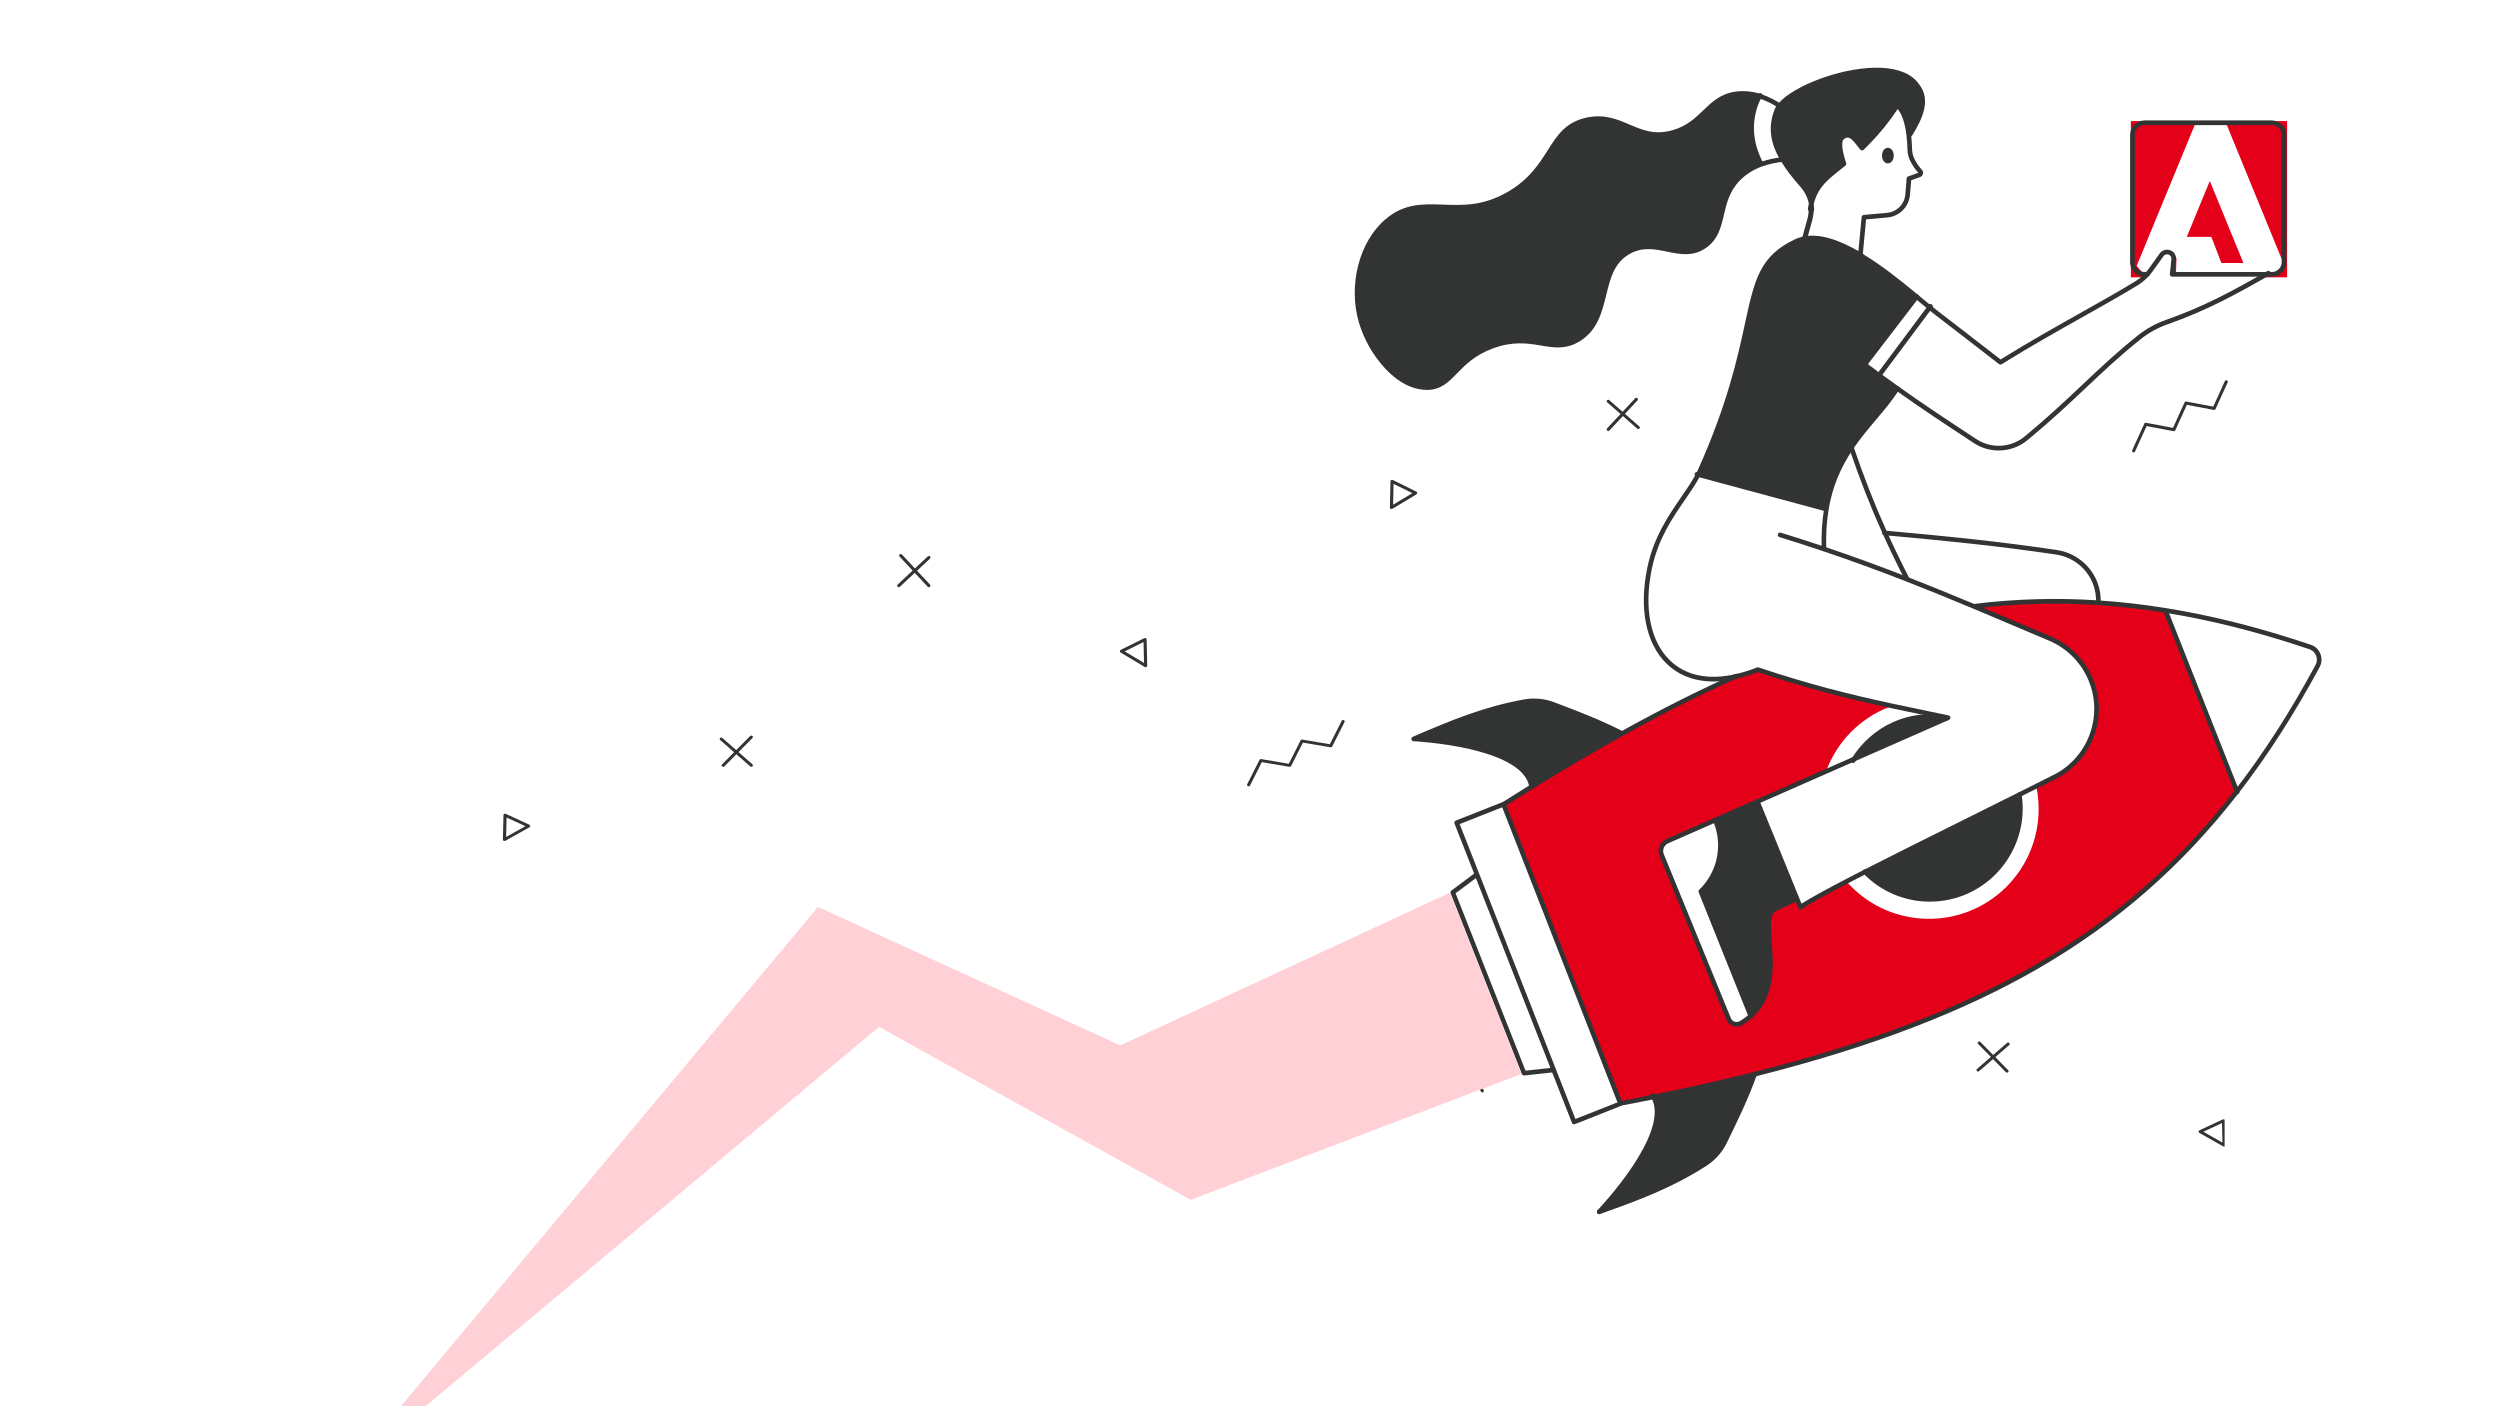 <svg width="1280" height="720" xmlns="http://www.w3.org/2000/svg" xmlns:xlink="http://www.w3.org/1999/xlink" overflow="hidden"><rect width="100%" height="100%" fill="#808080" stroke="none"/><defs><clipPath id="clip0"><rect x="0" y="0" width="1280" height="720"/></clipPath><clipPath id="clip1"><rect x="709" y="525" width="430" height="98"/></clipPath><clipPath id="clip2"><rect x="709" y="525" width="430" height="98"/></clipPath><clipPath id="clip3"><rect x="709" y="525" width="430" height="98"/></clipPath></defs><g clip-path="url(#clip0)"><rect x="0" y="0" width="1280" height="720" fill="#FFFFFF"/><g clip-path="url(#clip1)"><g clip-path="url(#clip2)"><g clip-path="url(#clip3)"><path d="M2197.75 1398.56C2197.64 1398.56 2197.54 1398.53 2197.44 1398.49 2197.06 1398.32 2196.89 1397.88 2197.06 1397.5 2197.06 1397.5 2197.06 1397.5 2197.06 1397.49L2202.93 1384.86C2203.08 1384.55 2203.41 1384.38 2203.75 1384.45L2216.88 1386.87 2222.5 1374.77C2222.64 1374.46 2222.98 1374.28 2223.32 1374.35L2236.44 1376.77 2242.07 1364.67C2242.23 1364.29 2242.66 1364.1 2243.04 1364.26 2243.43 1364.41 2243.61 1364.85 2243.45 1365.23 2243.44 1365.25 2243.43 1365.28 2243.42 1365.3L2237.55 1377.93C2237.41 1378.24 2237.08 1378.41 2236.74 1378.35L2223.61 1375.92 2217.99 1388.03C2217.84 1388.34 2217.51 1388.51 2217.17 1388.45L2204.05 1386.02 2198.42 1398.12C2198.3 1398.39 2198.04 1398.55 2197.75 1398.56Z" fill="#323433" transform="matrix(-1.066 0 0 1 3101.74 -839.235)"/><path d="M1959.66 1387.87C1959.47 1387.87 1959.29 1387.8 1959.15 1387.67L1944.67 1374.3C1944.37 1374.02 1944.35 1373.54 1944.63 1373.24 1944.91 1372.94 1945.38 1372.92 1945.69 1373.2L1960.16 1386.57C1960.47 1386.85 1960.49 1387.32 1960.21 1387.63 1960.06 1387.78 1959.87 1387.87 1959.66 1387.87Z" fill="#323433" transform="matrix(-1.066 0 0 1 3101.74 -839.235)"/><path d="M1945.73 1388.42C1945.54 1388.42 1945.36 1388.35 1945.22 1388.22 1944.92 1387.94 1944.9 1387.47 1945.18 1387.16 1945.18 1387.16 1945.18 1387.16 1945.18 1387.16L1958.55 1372.69C1958.84 1372.39 1959.32 1372.38 1959.61 1372.67 1959.9 1372.95 1959.91 1373.4 1959.65 1373.7L1946.28 1388.18C1946.14 1388.33 1945.94 1388.42 1945.73 1388.42Z" fill="#323433" transform="matrix(-1.066 0 0 1 3101.74 -839.235)"/><path d="M1909.53 1428.96C1900.34 1428.96 1892.89 1436.41 1892.89 1445.6 1892.88 1454.79 1900.33 1462.24 1909.52 1462.24 1918.71 1462.25 1926.16 1454.79 1926.17 1445.61 1926.17 1445.6 1926.17 1445.6 1926.17 1445.6 1926.16 1436.41 1918.72 1428.97 1909.53 1428.96ZM1909.53 1453.61C1905.1 1453.62 1901.51 1450.03 1901.51 1445.6 1901.5 1441.17 1905.09 1437.58 1909.52 1437.57 1913.95 1437.57 1917.54 1441.16 1917.55 1445.59 1917.55 1445.59 1917.55 1445.59 1917.55 1445.59 1917.55 1450.02 1913.96 1453.61 1909.53 1453.62Z" fill="#FFFFFF" transform="matrix(-1.066 0 0 1 3101.74 -839.235)"/><path d="M1841.48 1426.32C1841.34 1426.32 1841.21 1426.29 1841.1 1426.22 1840.87 1426.09 1840.72 1425.83 1840.73 1425.56L1841.01 1413.03C1841.02 1412.77 1841.16 1412.54 1841.38 1412.41 1841.6 1412.27 1841.87 1412.26 1842.1 1412.38L1853.31 1417.96C1853.55 1418.08 1853.71 1418.32 1853.72 1418.59 1853.73 1418.87 1853.58 1419.13 1853.35 1419.27L1841.84 1426.22C1841.73 1426.28 1841.61 1426.32 1841.48 1426.32ZM1842.48 1414.24 1842.26 1424.23 1851.43 1418.69Z" fill="#323433" transform="matrix(-1.066 0 0 1 3101.74 -839.235)"/></g></g></g><path d="M1162.64 62C1167.26 62 1171 62 1171 62L1171 142C1171 142 1167.26 142 1162.64 142L1099.36 142C1094.74 142 1091 142 1091 142L1091 62C1091 62 1094.74 62 1099.36 62Z" fill="#E50019" fill-rule="evenodd"/><path d="M1094.65 134.509 1123.7 64 1140.13 64 1169 134.509 1169 137.739 1165.89 140 1116.47 140 1114.11 140 1114.36 132.383 1112.86 129.189 1110.03 128.748 1105.69 133.509 1100.98 140 1097.28 140 1094 136.152 1094.65 134.509Z" fill="#FFFFFF" fill-rule="evenodd"/><path d="M1131.43 92.658 1148.63 134.658 1137.36 134.658 1132.22 121.28 1119.63 121.28Z" fill="#E50019" fill-rule="evenodd"/><path d="M756.293 447.753 746 421.538 770.135 412 830 564.458 805.865 574 795.572 547.786 756.293 447.753Z" fill="#FFFFFF" fill-rule="evenodd"/><path d="M1182.97 331.407C1186.54 332.607 1188.46 336.481 1187.27 340.06 1187.14 340.435 1186.98 340.802 1186.8 341.148 1173.85 365.063 1160.12 386.455 1145.2 405.658L1108.62 312.658C1132.62 316.504 1157.23 322.762 1182.97 331.407Z" fill="#FFFFFF" fill-rule="evenodd"/><path d="M1043.39 402.663C1049.84 432.664 1030.32 462.127 999.791 468.464 979.801 472.612 959.089 465.832 945.622 450.727 948.42 449.297 951.398 447.8 954.52 446.233 972.559 464.469 1002.22 464.877 1020.78 447.152 1031.66 436.75 1036.74 421.814 1034.41 407.071Z" fill="#FFFFFF" fill-rule="evenodd"/><path d="M997.62 367.72 996.393 368.24C977.56 364.966 958.562 373.09 948.296 388.808L934.62 394.664C940.143 379.686 952.037 367.755 967.25 361.938 967.492 361.84 967.733 361.754 967.97 361.664 977.339 363.638 987.005 365.558 997.62 367.72Z" fill="#FFFFFF" fill-rule="evenodd"/><path d="M965.038 273.021C968.555 280.702 972.367 288.494 976.624 296.66 962.661 291.236 948.657 286.102 933.695 281.095L933.695 281.095C933.445 274.449 933.858 267.792 934.928 261.226 937.15 248.037 942.015 238.111 947.779 229.66 953.145 245.157 958.594 258.944 965.034 273.025Z" fill="#FFFFFF" fill-rule="evenodd"/><path d="M1130.75 140.144 1160.63 140.144C1141.68 151.057 1128.06 158.406 1108.84 165.247 1103.83 167.033 1099.15 169.652 1094.99 172.992 1074.39 189.5 1062.32 203.937 1037.66 224.546 1030.23 230.766 1019.65 231.366 1011.57 226.028 996.864 216.292 984.888 208.355 971.805 198.963 968.818 196.821 965.775 194.602 962.626 192.275L988.323 157.185C989.705 158.33 990.969 159.36 992.098 160.232 1003.01 168.695 1024.68 185.751 1024.68 185.751 1051.64 168.795 1076.93 155.651 1094.32 144.77 1096.35 143.5 1098.18 141.942 1099.76 140.144L1099.76 140.144C1100.35 139.467 1100.91 138.762 1101.43 138.03L1107.03 130.096C1108.13 128.546 1110.26 128.194 1111.8 129.303 1112.79 130.024 1113.32 131.225 1113.2 132.455L1112.41 140.144Z" fill="#FFFFFF" fill-rule="evenodd"/><path d="M987.633 157.187 962.476 191.663C960.249 190.002 957.98 188.29 955.633 186.512L955.633 186.512 981.071 151.663C983.464 153.681 985.659 155.558 987.633 157.187Z" fill="#FFFFFF" fill-rule="evenodd"/><path d="M983.331 88.263C983.747 88.718 983.715 89.422 983.255 89.833 983.14 89.936 983.008 90.014 982.86 90.062 980.863 90.742 979.233 91.323 977.548 91.967 977.352 94.805 977.116 97.549 976.889 100.098 976.401 105.64 971.964 110.031 966.368 110.522L954.43 111.569C954.43 111.569 953.511 120.981 952.604 130.661 942.455 124.629 932.17 120.593 923.623 122.016L926.171 112.53C926.634 110.798 926.85 109.012 926.81 107.221L926.81 107.221C929.091 95.386 935.018 91.663 944.125 84.453 942.307 79.01 940.997 73.018 943.198 71.14 947.172 67.749 949.888 71.966 953.427 76.457 954.226 75.713 955.005 74.939 955.824 74.121 961.755 68.195 967.047 61.673 971.608 54.661 974.852 57.76 976.573 63.017 977.388 69.18 977.724 71.816 977.919 74.464 977.983 77.121 978.019 78.891 978.431 80.635 979.181 82.24 980.24 84.449 981.642 86.481 983.331 88.263ZM968.014 79.84C968.014 78.259 967.295 76.982 966.416 76.982 965.537 76.982 964.818 78.263 964.818 79.84 964.818 81.417 965.537 82.698 966.416 82.698 967.295 82.698 968.002 81.421 968.002 79.84Z" fill="#FFFFFF" fill-rule="evenodd"/><path d="M911.307 54.169C910.552 55.018 909.945 55.984 909.516 57.033 906.304 65.508 907.586 73.055 912.625 81.392 909.107 81.766 905.645 82.528 902.302 83.663 897.585 74.682 895.759 64.805 900.031 53.521 900.555 52.158 901.242 50.865 902.076 49.663 905.323 50.798 908.42 52.311 911.307 54.169Z" fill="#FFFFFF" fill-rule="evenodd"/><path d="M919.628 460.118 908.543 465.386C898.981 470.309 915.611 502.041 896.478 519.661L870.628 456.24C880.49 446.999 883.462 432.514 878.042 420.111L899.465 410.661Z" fill="#323433" fill-rule="evenodd"/><path d="M794.834 360.522C806.399 364.997 817.256 369.105 829.626 375.457 814.724 383.758 799.371 392.824 783.565 402.658 779.908 380.963 723.626 378.304 723.626 378.304 744.915 368.978 760.371 362.705 779.924 359.108 784.928 358.19 790.087 358.681 794.834 360.522Z" fill="#323433" fill-rule="evenodd"/><path d="M898.623 549.661C893.835 562.661 888.648 573.012 883.182 584.116 880.939 588.673 877.476 592.536 873.167 595.276 856.317 605.962 840.66 611.937 818.623 619.661 819.154 619.12 858.172 579.354 846.154 561.299 864.52 557.65 882.012 553.772 898.623 549.661Z" fill="#323433" fill-rule="evenodd"/><path d="M756.287 448 796 548.34 780.757 550 744 457.138 756.287 448Z" fill="#FFFFFF" fill-rule="evenodd"/><path d="M899.221 410.865 877.625 420.354 853.259 431.055C850.517 432.271 849.234 435.446 850.358 438.228L884.682 522.097C885.596 524.33 888.147 525.403 890.38 524.489 890.582 524.406 890.777 524.31 890.964 524.199 892.839 523.082 894.596 521.779 896.209 520.309 915.496 502.618 898.732 470.757 908.372 465.813L919.545 460.524 921.27 464.721C925.414 461.895 933.985 457.202 945.385 451.29 965.825 474.619 1001.31 476.964 1024.64 456.523 1039.91 443.139 1046.77 422.544 1042.58 402.671L1050.92 398.475C1070.4 389.256 1078.71 365.994 1069.49 346.515 1065.4 337.86 1058.26 331.013 1049.44 327.278 1035.79 321.504 1023.19 316.152 1011.08 311.101L1011.08 311.101C1031.86 308.59 1052.83 308.014 1073.71 309.381 1085.07 310.116 1096.53 311.411 1108.09 313.267L1144.62 405.985C1087.21 479.765 1012.31 521.175 898.291 549.77 881.725 553.922 864.309 557.824 846.047 561.48 840.691 562.553 835.259 563.614 829.756 564.659L769.625 412.033C774.365 409.033 779.062 406.101 783.711 403.236 799.605 393.432 815.002 384.408 829.903 376.163 850.128 364.977 869.586 355.19 888.496 346.793 892.271 345.923 895.974 344.759 899.57 343.308 926.193 352.177 946.203 357.117 967.76 361.778 967.525 361.869 967.287 361.957 967.048 362.056 952.021 367.957 940.271 380.061 934.815 395.256Z" fill="#E50019" fill-rule="evenodd"/><path d="M955.534 186.77 955.534 186.77C957.941 188.566 960.268 190.294 962.551 191.971 965.733 194.279 968.768 196.48 971.767 198.605L971.767 198.605C965.005 208.994 955.662 217.702 947.929 229.052 942.161 237.514 937.293 247.454 935.069 260.659L869.624 242.699C870.046 241.904 870.42 241.109 870.794 240.315 904.871 164.384 888.319 138.12 919.807 123.385 921.287 122.694 922.858 122.209 924.469 121.947 932.981 120.517 943.224 124.573 953.331 130.635L953.331 130.635C963.542 136.761 973.617 144.937 981.624 151.588Z" fill="#323433" fill-rule="evenodd"/><path d="M1074.53 306.695 1074.62 308.93C1053.58 307.557 1032.45 308.135 1011.52 310.658L1011.52 310.658C999.455 305.645 987.901 300.943 976.292 296.437 972.004 288.203 968.165 280.385 964.622 272.658 995.476 275.451 1022.21 278.15 1052.93 282.727 1064.97 284.519 1074.03 294.573 1074.53 306.695Z" fill="#FFFFFF" fill-rule="evenodd"/><path d="M1033.99 406.871C1005.61 421.07 976.422 435.428 954.523 446.62 951.418 448.215 948.459 449.73 945.672 451.181 934.261 457.114 925.689 461.823 921.542 464.658L919.829 460.456 899.492 410.615 935.1 394.938 948.619 388.977 996.159 368.04 997.372 367.51C986.879 365.309 977.325 363.355 968.057 361.345 946.487 356.668 926.468 351.712 899.826 342.813 896.227 344.268 892.522 345.436 888.745 346.31 854.297 354.133 836.695 327.633 844.424 290.58 849.084 268.276 862.603 255.561 869.302 242.658L934.719 260.684C933.649 267.283 933.235 273.974 933.486 280.652L933.486 280.652C948.452 285.684 962.459 290.844 976.426 296.294 987.957 300.796 999.435 305.493 1011.41 310.5 1023.53 315.56 1036.14 320.939 1049.79 326.732 1069.65 335.161 1078.93 358.136 1070.53 378.048 1066.79 386.899 1059.94 394.06 1051.28 398.171L1042.93 402.382Z" fill="#FFFFFF" fill-rule="evenodd"/><path d="M1034.07 406.657C1038.01 432.208 1020.6 456.136 995.176 460.102 980.26 462.431 965.145 457.35 954.624 446.475 976.516 435.263 1005.7 420.88 1034.07 406.657Z" fill="#323433" fill-rule="evenodd"/><path d="M996.621 368.376 948.621 388.669C958.865 373.16 977.825 365.146 996.621 368.376Z" fill="#323433" fill-rule="evenodd"/><path d="M981.756 43.538C987.476 50.602 983.794 59.399 978.09 68.383L978.09 68.383C977.292 62.183 975.557 56.893 972.318 53.775 967.762 60.831 962.477 67.393 956.553 73.355 955.756 74.178 954.958 74.945 954.16 75.705 950.626 71.187 947.914 66.956 943.944 70.356 941.747 72.245 943.055 78.274 944.87 83.751 935.775 91.005 929.856 94.751 927.578 106.659 927.47 102.081 925.727 97.691 922.667 94.278 918.423 89.529 915.009 85.183 912.512 81.026 907.45 72.603 906.161 64.963 909.388 56.368 909.819 55.307 910.429 54.328 911.187 53.469 921.949 40.826 969.733 26.341 981.756 43.538Z" fill="#323433" fill-rule="evenodd"/><path d="M966.528 76.644C967.643 76.644 968.528 77.989 968.528 79.644 968.528 81.3 967.628 82.644 966.528 82.644 965.428 82.644 964.528 81.304 964.528 79.644 964.528 77.984 965.413 76.644 966.528 76.644Z" fill="#323433" fill-rule="evenodd"/><path d="M901.625 83.628C897.152 85.139 893.079 87.65 889.717 90.966 878.147 102.613 883.815 117.29 872.526 125.322 860.186 134.113 847.786 120.562 833.627 128.337 816.655 137.667 825.208 162.249 807.994 172.944 794.399 181.381 784.781 168.731 763.657 176.557 744.454 183.678 743.553 197.423 730.486 197.657 715.494 197.923 701.371 180.104 696.707 164.201 691.508 146.481 696.088 124.414 709.977 112.665 728.434 97.051 746.494 113.89 772.405 98.801 795.498 85.357 792.557 65.361 812.213 61.116 830.238 57.229 837.974 72.913 856.546 67.463 872.026 62.909 874.13 49.835 888.515 47.875 892.865 47.331 897.283 47.82 901.407 49.307 900.573 50.521 899.887 51.826 899.363 53.202 895.084 64.579 896.91 74.56 901.625 83.628Z" fill="#323433" fill-rule="evenodd"/><path d="M870.142 456.12 896.619 520.127C894.979 521.605 893.195 522.915 891.289 524.037 889.182 525.28 886.456 524.597 885.201 522.512 885.088 522.324 884.991 522.128 884.906 521.925L850.032 437.623C848.889 434.827 850.193 431.636 852.979 430.414L877.736 419.657C883.287 432.175 880.243 446.794 870.142 456.12Z" fill="#FFFFFF" fill-rule="evenodd"/><path d="M921.833 465.659C921.718 465.659 921.603 465.643 921.492 465.611 921.147 465.508 920.87 465.254 920.735 464.92L898.707 410.95C898.469 410.338 898.77 409.646 899.381 409.404 899.987 409.169 900.669 409.459 900.915 410.063L900.954 410.163 922.388 462.674C926.581 459.979 934.119 455.806 945.34 449.974 948.411 448.385 951.681 446.703 954.166 445.423 968.434 438.125 985.738 429.524 1004.05 420.418 1013.66 415.648 1023.6 410.695 1033.4 405.79 1036.38 404.304 1039.35 402.817 1042.3 401.331L1050.62 397.137C1069.46 388.218 1077.53 365.669 1068.63 346.776 1064.67 338.362 1057.76 331.708 1049.22 328.083L1041.9 324.975C1031.07 320.376 1020.84 316.031 1010.96 311.905 997.577 306.313 986.503 301.813 976.107 297.755 961.213 291.94 947.226 286.844 933.354 282.182 926.03 279.717 918.512 277.293 911.001 274.98 910.379 274.765 910.05 274.089 910.264 273.465 910.466 272.869 911.096 272.535 911.703 272.702 919.233 275.019 926.763 277.448 934.112 279.92 948.019 284.599 962.041 289.702 976.971 295.533 987.383 299.599 998.472 304.103 1011.88 309.703 1021.76 313.833 1031.99 318.178 1042.83 322.781L1050.14 325.885C1070.54 334.546 1080.08 358.148 1071.44 378.603 1067.6 387.697 1060.56 395.055 1051.66 399.28L1043.34 403.465C1040.39 404.948 1037.42 406.434 1034.43 407.925 1024.63 412.83 1014.69 417.774 1005.08 422.556 986.781 431.659 969.488 440.256 955.224 447.546 952.731 448.822 949.477 450.495 946.414 452.089 934.084 458.501 926.256 462.869 922.479 465.452 922.289 465.584 922.063 465.655 921.833 465.659Z" fill="#323433" fill-rule="evenodd"/><path d="M889.152 525.659C886.888 525.655 884.85 524.287 883.988 522.192L849.676 438.285C848.27 434.906 849.839 431.021 853.196 429.566L993.544 367.886 987.816 366.693C980.88 365.254 974.309 363.891 967.893 362.503 946.167 357.796 926.288 352.867 900.005 344.124 896.482 345.524 892.854 346.657 889.16 347.508 874.251 350.883 861.801 348.172 853.152 339.656 842.625 329.292 839.089 311.39 843.451 290.534 846.708 274.962 854.177 264.109 860.756 254.536 863.644 250.338 866.373 246.37 868.415 242.442 868.812 241.679 869.209 240.892 869.551 240.105 884.496 206.742 889.665 182.957 893.439 165.587 898.289 143.285 900.959 131 919.082 122.501 920.663 121.765 922.331 121.248 924.052 120.966 931.885 119.65 941.579 122.556 953.683 129.812 954.247 130.15 954.434 130.881 954.096 131.45 953.755 132.014 953.024 132.197 952.46 131.859 941.022 124.989 931.599 122.115 924.445 123.32 922.939 123.566 921.477 124.019 920.095 124.659 903.036 132.658 900.609 143.833 895.77 166.092 891.973 183.565 886.772 207.489 871.724 241.083 871.355 241.914 870.93 242.741 870.532 243.548 868.423 247.603 865.654 251.626 862.726 255.872 856.267 265.262 848.949 275.904 845.787 291.007 841.596 311.052 844.893 328.159 854.829 337.938 862.869 345.854 874.561 348.354 888.636 345.166 892.35 344.307 895.997 343.158 899.533 341.731 899.795 341.628 900.085 341.62 900.351 341.707 926.733 350.501 946.636 355.443 968.402 360.154 974.825 361.541 981.372 362.905 988.305 364.344 991.356 364.976 994.474 365.624 997.68 366.296 998.324 366.431 998.737 367.063 998.598 367.711 998.518 368.085 998.264 368.399 997.914 368.554L854.165 431.741C851.992 432.679 850.979 435.188 851.889 437.374L886.204 521.282C886.868 522.908 888.723 523.687 890.348 523.023 890.491 522.964 890.63 522.896 890.765 522.816 892.572 521.739 894.265 520.483 895.818 519.068 906.759 509.029 905.646 494.256 904.753 482.385 904.097 473.639 903.561 466.753 908.24 464.364L919.447 459.057C920.043 458.775 920.754 459.029 921.036 459.626 921.318 460.222 921.064 460.933 920.468 461.216L909.293 466.503C906.075 468.157 906.54 474.355 907.132 482.206 908.014 493.938 909.222 510.003 897.431 520.829 895.759 522.351 893.935 523.703 891.992 524.864 891.134 525.381 890.153 525.655 889.152 525.659Z" fill="#323433" fill-rule="evenodd"/><path d="M1024.2 186.661C1023.94 186.661 1023.68 186.57 1023.47 186.408 1023.25 186.241 1001.64 169.466 990.827 161.204 989.787 160.413 988.576 159.444 987.016 158.166 985.535 156.979 983.915 155.614 982.2 154.209L980.291 152.627C971.378 145.244 961.802 137.616 952.203 131.867 951.639 131.531 951.457 130.799 951.794 130.237 952.131 129.675 952.866 129.493 953.43 129.829 963.168 135.661 972.827 143.357 981.815 150.799L983.724 152.381C985.436 153.802 987.051 155.151 988.524 156.338 990.069 157.6 991.259 158.55 992.276 159.329 1002.02 166.783 1020.57 181.157 1024.28 184.038 1039.22 174.799 1053.66 166.688 1066.44 159.507 1076.8 153.695 1085.74 148.674 1093.36 143.974 1095.29 142.779 1097.04 141.315 1098.54 139.622 1098.98 139.131 1099.73 139.092 1100.23 139.527 1100.72 139.962 1100.76 140.714 1100.32 141.204 1098.66 143.072 1096.74 144.686 1094.61 145.996 1086.95 150.72 1077.99 155.752 1067.62 161.58 1054.67 168.848 1039.99 177.09 1024.85 186.479 1024.65 186.597 1024.43 186.661 1024.2 186.661Z" fill="#323433" fill-rule="evenodd"/><path d="M1163.16 141.658 1112.16 141.658C1111.5 141.662 1110.96 141.127 1110.95 140.469 1110.95 140.425 1110.96 140.381 1110.96 140.337L1111.76 132.679C1111.88 131.446 1110.99 130.349 1109.75 130.226 1109.73 130.222 1109.7 130.218 1109.67 130.218 1108.9 130.17 1108.15 130.521 1107.71 131.151L1102.07 139.049C1101.52 139.815 1100.93 140.553 1100.31 141.259 1100.08 141.514 1099.76 141.658 1099.41 141.658L1098.09 141.658C1093.97 141.654 1090.63 138.311 1090.62 134.191L1090.62 69.125C1090.63 65.004 1093.97 61.662 1098.09 61.658L1163.16 61.658C1167.28 61.662 1170.62 65.004 1170.62 69.125L1170.62 134.191C1170.62 138.311 1167.28 141.654 1163.16 141.658ZM1099.41 140.461 1099.41 140.461ZM1113.49 139.265 1163.16 139.265C1165.96 139.261 1168.23 136.991 1168.23 134.191L1168.23 69.125C1168.23 66.325 1165.96 64.055 1163.16 64.051L1098.09 64.051C1095.29 64.055 1093.02 66.325 1093.02 69.125L1093.02 134.191C1093.02 136.991 1095.29 139.261 1098.09 139.265L1098.87 139.265C1099.3 138.754 1099.73 138.215 1100.12 137.669L1105.76 129.771C1107.25 127.693 1110.15 127.218 1112.23 128.71 1113.57 129.675 1114.3 131.291 1114.14 132.938Z" fill="#323433" fill-rule="evenodd"/><path d="M1023.35 230.656C1018.79 230.652 1014.34 229.314 1010.54 226.802 996.222 217.395 983.86 209.274 970.427 199.699 967.453 197.587 964.438 195.392 961.16 193 959.064 191.454 956.768 189.739 954.104 187.752 953.573 187.355 953.465 186.602 953.861 186.069 954.256 185.536 955.007 185.428 955.538 185.825 958.185 187.808 960.489 189.522 962.577 191.061 965.827 193.445 968.846 195.632 971.813 197.74 985.209 207.287 997.555 215.4 1011.85 224.791 1019.54 229.875 1029.65 229.306 1036.73 223.389 1048.87 213.317 1057.86 204.831 1066.55 196.622 1075.47 188.208 1083.89 180.256 1094.53 171.782 1098.82 168.356 1103.65 165.672 1108.82 163.841 1128.82 156.782 1142.99 149.017 1160.82 138.817 1161.4 138.485 1162.13 138.685 1162.46 139.262 1162.79 139.839 1162.59 140.576 1162.02 140.908 1144.08 151.169 1129.81 158.981 1109.63 166.109 1104.71 167.852 1100.11 170.404 1096.03 173.665 1085.47 182.078 1077.09 189.979 1068.21 198.357 1059.49 206.59 1050.47 215.104 1038.26 225.224 1034.08 228.725 1028.8 230.648 1023.35 230.656Z" fill="#323433" fill-rule="evenodd"/><path d="M955.253 187.68C954.965 187.68 954.686 187.601 954.456 187.456 953.016 186.548 951.551 185.618 950.058 184.662 949.496 184.266 949.42 183.56 949.89 183.082 950.328 182.637 951.099 182.548 951.666 182.88 953.154 183.833 954.615 184.748 956.05 185.663 956.639 186.033 956.754 186.735 956.316 187.232 956.063 187.515 955.669 187.68 955.253 187.68Z" fill="#323433" fill-rule="evenodd"/><path d="M933.876 281.661C933.239 281.661 932.716 281.155 932.696 280.515 932.452 273.811 932.865 267.103 933.932 260.483 935.899 248.826 939.982 238.684 946.839 228.565 950.616 222.984 954.782 218.043 958.811 213.264 963.04 208.244 967.033 203.505 970.405 198.292 970.708 197.714 971.424 197.493 971.998 197.798 972.576 198.106 972.797 198.821 972.49 199.402 972.458 199.466 972.419 199.529 972.372 199.584 968.922 204.924 964.897 209.719 960.601 214.798 956.612 219.541 952.489 224.423 948.779 229.901 942.122 239.723 938.157 249.569 936.249 260.878 935.206 267.345 934.805 273.894 935.045 280.44 935.065 281.096 934.553 281.641 933.9 281.661 933.9 281.661 933.9 281.661 933.9 281.661Z" fill="#323433" fill-rule="evenodd"/><path d="M934.427 261.665C934.32 261.665 934.216 261.653 934.112 261.626L868.504 243.968C867.866 243.796 867.491 243.152 867.666 242.527 867.842 241.903 868.5 241.536 869.138 241.707L934.746 259.365C935.384 259.537 935.755 260.185 935.58 260.806 935.432 261.314 934.966 261.665 934.427 261.665Z" fill="#323433" fill-rule="evenodd"/><path d="M927.687 108.648C927.04 108.648 926.512 108.127 926.496 107.473 926.393 103.142 924.769 98.992 921.911 95.764 917.319 90.551 914.064 86.256 911.674 82.218 906.224 73.031 905.235 65.047 908.47 56.33 908.947 55.135 909.618 54.024 910.455 53.053 914.242 48.542 922.555 43.682 932.685 40.049 943.32 36.239 954.486 34.294 963.314 34.712 972.381 35.145 979.022 38.036 982.523 43.081 988.91 51.1 984.29 60.937 978.927 69.494 978.554 70.044 977.811 70.18 977.272 69.803 976.76 69.45 976.605 68.757 976.914 68.211 983.889 57.083 985.004 50.01 980.646 44.552L980.594 44.484C977.538 40.073 971.524 37.503 963.199 37.11 954.665 36.709 943.836 38.597 933.479 42.323 923.714 45.819 915.782 50.415 912.257 54.617 911.591 55.375 911.051 56.245 910.669 57.184 907.712 65.148 908.645 72.494 913.682 80.991 915.997 84.893 919.169 89.079 923.658 94.172 926.893 97.825 928.731 102.525 928.846 107.425 928.862 108.091 928.342 108.64 927.683 108.656 927.683 108.656 927.683 108.656 927.683 108.656Z" fill="#323433" fill-rule="evenodd"/><path d="M923.886 123.644C923.174 123.649 922.599 123.093 922.595 122.405 922.595 122.297 922.608 122.185 922.638 122.082L925.373 112.132C925.841 110.433 926.059 108.675 926.017 106.917 925.999 106.229 926.561 105.661 927.273 105.645 927.985 105.628 928.572 106.171 928.589 106.859 928.636 108.853 928.392 110.843 927.86 112.771L925.125 122.72C924.975 123.263 924.469 123.644 923.886 123.644Z" fill="#323433" fill-rule="evenodd"/><path d="M901.439 84.657C900.998 84.657 900.593 84.409 900.389 84.01 894.928 73.321 894.173 62.971 898.085 52.37 898.639 50.895 899.363 49.492 900.24 48.189 900.605 47.637 901.34 47.489 901.887 47.865 902.429 48.237 902.571 48.984 902.205 49.536 901.431 50.683 900.794 51.915 900.306 53.214 896.642 63.143 897.358 72.853 902.496 82.906 902.795 83.494 902.571 84.218 901.993 84.521 901.824 84.609 901.639 84.657 901.451 84.657Z" fill="#323433" fill-rule="evenodd"/><path d="M952.536 131.658C951.875 131.658 951.342 131.124 951.342 130.463L951.342 130.463C951.338 130.427 951.338 130.387 951.342 130.351 952.238 120.706 953.153 111.199 953.165 111.107 953.221 110.534 953.674 110.083 954.247 110.032L966.14 108.972C971.142 108.53 975.102 104.561 975.54 99.553 975.735 97.378 975.982 94.477 976.197 91.377 976.228 90.915 976.527 90.513 976.957 90.345 978.772 89.644 980.539 89.019 982.19 88.449 980.459 86.58 979.018 84.461 977.924 82.158 977.1 80.393 976.658 78.472 976.618 76.524 976.559 73.891 976.364 71.257 976.033 68.643 975.281 62.87 973.797 58.563 971.62 55.81 967.226 62.452 962.188 68.647 956.584 74.305 955.788 75.102 955.016 75.898 954.196 76.695 953.953 76.93 953.619 77.05 953.28 77.026 952.946 77.002 952.636 76.835 952.429 76.568 952.15 76.213 951.875 75.855 951.605 75.504 949.667 72.986 947.84 70.611 946.176 70.44 945.5 70.372 944.767 70.679 943.956 71.384 943.454 71.815 942.073 73.958 945.233 83.516 945.388 83.995 945.229 84.516 944.835 84.827 944.075 85.437 943.339 86.027 942.618 86.588 934.762 92.812 930.018 96.569 928.016 107.048 927.96 107.709 927.383 108.199 926.723 108.143 926.062 108.087 925.573 107.51 925.628 106.848 925.628 106.773 925.636 106.697 925.648 106.621 927.813 95.254 933.107 91.059 941.122 84.708L942.686 83.469C939.152 72.341 941.564 70.261 942.372 69.564 943.689 68.424 945.042 67.918 946.395 68.053 949.082 68.328 951.115 70.974 953.472 74.03 953.945 73.564 954.411 73.094 954.872 72.627 960.727 66.719 965.948 60.212 970.446 53.212 970.8 52.654 971.536 52.491 972.093 52.846 972.161 52.889 972.225 52.937 972.28 52.993 975.444 56.049 977.454 61.065 978.394 68.328 978.736 71.026 978.935 73.735 978.995 76.452 979.026 78.074 979.397 79.668 980.077 81.138 981.088 83.257 982.417 85.206 984.021 86.919 984.881 87.863 984.813 89.329 983.87 90.19 983.635 90.401 983.361 90.564 983.062 90.668 981.625 91.166 980.089 91.708 978.517 92.302 978.314 95.131 978.091 97.752 977.912 99.76 977.375 105.92 972.495 110.809 966.342 111.35L955.438 112.319C955.179 115 954.439 122.729 953.714 130.555 953.667 131.172 953.157 131.65 952.536 131.658Z" fill="#323433" fill-rule="evenodd"/><path d="M730.4 199.619C725.297 199.619 717.564 197.628 709.073 188.533 702.937 181.852 698.391 173.869 695.769 165.18 690.146 145.964 695.888 123.682 709.426 112.199 719.055 104.032 728.651 104.391 738.804 104.765 748.957 105.139 759.467 105.534 772.096 98.163 782.96 91.824 787.959 83.96 792.362 77.024 797.309 69.244 801.581 62.523 812.29 60.213 821.354 58.254 827.923 61.045 834.277 63.749 841.005 66.608 847.359 69.323 856.586 66.588 863.774 64.462 867.982 60.412 872.055 56.498 876.617 52.118 880.929 47.957 888.745 46.886 893.287 46.313 897.897 46.827 902.204 48.375 905.55 49.562 908.741 51.143 911.713 53.082 912.27 53.436 912.432 54.177 912.079 54.734 911.721 55.288 910.986 55.451 910.43 55.097 907.616 53.257 904.596 51.76 901.429 50.633 897.479 49.22 893.255 48.754 889.095 49.271 882.029 50.239 878.175 53.946 873.712 58.238 869.635 62.164 865.014 66.6 857.269 68.897 847.223 71.864 840.182 68.865 833.355 65.967 827.065 63.295 821.124 60.767 812.799 62.566 803.067 64.669 799.233 70.697 794.381 78.326 789.823 85.493 784.657 93.616 773.296 100.25 760.071 107.966 748.726 107.544 738.724 107.174 728.623 106.8 719.897 106.477 710.976 114.043 698.125 124.945 692.697 146.175 698.065 164.527 702.726 180.454 716.547 197.508 730.717 197.25 736.845 197.138 739.988 193.917 744.335 189.457 748.544 185.141 753.781 179.77 763.533 176.146 774.56 172.049 782.475 173.359 789.461 174.553 796.121 175.672 801.382 176.544 807.701 172.622 815.895 167.522 817.933 159.248 820.087 150.492 822.24 141.736 824.458 132.757 833.419 127.816 840.79 123.754 847.561 125.152 854.11 126.502 860.432 127.808 866.405 129.038 872.246 124.865 877.619 121.031 878.882 115.639 880.345 109.396 881.759 103.352 883.365 96.503 889.301 90.51 892.798 87.054 897.03 84.438 901.68 82.858 905.117 81.675 908.677 80.882 912.289 80.496 912.949 80.421 913.541 80.894 913.617 81.555 913.692 82.216 913.219 82.81 912.56 82.885 909.122 83.252 905.737 84.004 902.47 85.127 898.159 86.588 894.237 89.005 890.994 92.207 885.53 97.721 884.072 103.941 882.649 109.957 881.143 116.392 879.721 122.472 873.617 126.828 866.925 131.606 860.158 130.209 853.613 128.859 847.49 127.593 841.152 126.286 834.539 129.926 826.489 134.362 824.49 142.484 822.376 151.077 820.198 159.916 817.949 169.051 808.932 174.669 801.847 179.077 795.624 178.033 789.04 176.927 782.348 175.8 774.766 174.538 764.331 178.404 755.084 181.84 750.264 186.766 746.016 191.146 741.625 195.645 737.838 199.531 730.729 199.658Z" fill="#323433" fill-rule="evenodd"/><path d="M966.595 83.665C964.881 83.665 963.595 81.944 963.595 79.665 963.595 77.385 964.881 75.665 966.595 75.665 968.309 75.665 969.595 77.385 969.595 79.665 969.595 81.944 968.309 83.665 966.595 83.665ZM966.595 78.097C966.012 79.07 966.012 80.251 966.595 81.225 967.178 80.251 967.178 79.07 966.595 78.097Z" fill="#323433" fill-rule="evenodd"/><path d="M961.841 193.652C961.162 193.652 960.614 193.104 960.614 192.435 960.618 192.175 960.699 191.92 960.855 191.713L987.382 156.17C987.771 155.618 988.536 155.488 989.092 155.873 989.648 156.259 989.779 157.017 989.39 157.569 989.378 157.585 989.366 157.601 989.354 157.618L962.826 193.161C962.593 193.47 962.229 193.652 961.841 193.652Z" fill="#323433" fill-rule="evenodd"/><path d="M954.833 187.664C954.16 187.664 953.617 187.14 953.617 186.49L953.617 186.49C953.617 186.239 953.698 185.993 953.856 185.793L980.442 151.117C980.855 150.604 981.618 150.514 982.149 150.913 982.659 151.297 982.769 152.002 982.396 152.514L955.83 187.163C955.604 187.476 955.23 187.664 954.833 187.664Z" fill="#323433" fill-rule="evenodd"/><path d="M1074.43 309.664C1073.78 309.664 1073.25 309.166 1073.23 308.534L1073.14 306.342C1072.65 295.001 1064.05 285.594 1052.64 283.907 1022.95 279.547 996.985 276.892 964.717 274.021 964.055 273.963 963.568 273.39 963.628 272.739 963.688 272.088 964.27 271.61 964.932 271.668 997.241 274.543 1023.24 277.202 1052.99 281.57 1065.54 283.425 1074.99 293.766 1075.53 306.232L1075.62 308.428C1075.65 309.079 1075.14 309.624 1074.48 309.652 1074.47 309.652 1074.47 309.652 1074.47 309.652Z" fill="#323433" fill-rule="evenodd"/><path d="M976.445 297.657C976.003 297.657 975.597 297.409 975.392 297.008 971.128 288.676 967.369 280.884 963.905 273.192 963.889 273.164 963.878 273.136 963.866 273.108 957.613 259.22 952.158 245.289 946.695 229.26 946.478 228.632 946.801 227.947 947.42 227.727 948.036 227.503 948.714 227.831 948.931 228.46 954.359 244.38 959.775 258.224 965.98 272.011 965.996 272.039 966.008 272.067 966.02 272.095 969.479 279.779 973.23 287.563 977.495 295.888 977.794 296.476 977.57 297.201 976.99 297.505 976.82 297.593 976.635 297.641 976.445 297.641Z" fill="#323433" fill-rule="evenodd"/><path d="M805.948 575.658C805.459 575.658 805.018 575.359 804.839 574.9L744.708 421.684C744.466 421.069 744.768 420.375 745.38 420.132L769.519 410.586C774.124 407.662 778.833 404.71 783.521 401.81 799.574 391.873 815.13 382.718 829.761 374.601 850.486 363.096 869.682 353.439 888.445 345.082 889.033 344.786 889.748 345.03 890.042 345.624 890.332 346.215 890.094 346.933 889.502 347.228 889.474 347.24 889.442 347.256 889.411 347.268 870.716 355.605 851.579 365.218 830.913 376.703 816.318 384.805 800.794 393.94 784.773 403.857 780.06 406.769 775.324 409.74 770.699 412.676 770.635 412.716 770.568 412.752 770.496 412.78L747.363 421.931 806.619 572.917 829.753 563.77C829.824 563.742 829.896 563.722 829.967 563.706 835.455 562.665 840.934 561.596 846.259 560.515 864.696 556.797 882.255 552.844 898.446 548.771 956.797 534.084 1003.93 516.081 1042.54 493.722 1082.44 470.63 1115.67 441.557 1144.13 404.842 1158.9 385.79 1172.45 364.724 1185.56 340.446 1187.04 337.71 1186.03 334.283 1183.31 332.799 1183.02 332.64 1182.71 332.508 1182.4 332.404 1156.33 323.628 1132.1 317.505 1108.35 313.684 1096.85 311.837 1085.33 310.528 1074.08 309.798 1053.27 308.418 1032.37 308.993 1011.67 311.518 1011.01 311.597 1010.41 311.123 1010.34 310.465 1010.26 309.802 1010.73 309.204 1011.38 309.124 1032.23 306.583 1053.28 306.005 1074.23 307.393 1085.55 308.127 1097.16 309.443 1108.73 311.306 1132.61 315.148 1156.96 321.299 1183.16 330.119 1187.35 331.527 1189.61 336.078 1188.21 340.287 1188.06 340.73 1187.88 341.16 1187.65 341.571 1174.48 365.964 1160.86 387.138 1146.01 406.298 1117.36 443.26 1083.9 472.516 1043.73 495.781 1004.93 518.239 957.592 536.321 899.026 551.065 882.799 555.146 865.204 559.107 846.727 562.833 841.431 563.902 835.979 564.967 830.52 566L806.385 575.55C806.246 575.614 806.099 575.65 805.948 575.658Z" fill="#323433" fill-rule="evenodd"/><path d="M829.445 565.659C828.961 565.659 828.524 565.361 828.346 564.905L768.723 412.316C768.467 411.708 768.746 411.009 769.349 410.755 769.952 410.497 770.645 410.779 770.898 411.386 770.905 411.402 770.913 411.422 770.921 411.442L830.545 564.031C830.785 564.642 830.486 565.334 829.879 565.576 829.741 565.632 829.595 565.659 829.445 565.659Z" fill="#323433" fill-rule="evenodd"/><path d="M1145.43 406.66C1144.94 406.66 1144.49 406.362 1144.31 405.905L1107.71 313.289C1107.46 312.678 1107.77 311.983 1108.38 311.741 1109 311.503 1109.69 311.804 1109.93 312.416L1146.54 405.032C1146.78 405.643 1146.48 406.334 1145.87 406.576 1145.73 406.632 1145.58 406.66 1145.43 406.66Z" fill="#323433" fill-rule="evenodd"/><path d="M948.817 390.647C948.157 390.647 947.625 390.091 947.625 389.412 947.625 389.178 947.688 388.956 947.807 388.758L947.927 388.565C958.329 371.639 977.572 362.89 996.643 366.421 997.291 366.54 997.724 367.182 997.605 367.853 997.49 368.528 996.87 368.972 996.222 368.853 978.096 365.495 959.807 373.812 949.929 389.906L949.901 389.952C949.878 389.984 949.854 390.026 949.83 390.063 949.611 390.425 949.23 390.647 948.817 390.647Z" fill="#323433" fill-rule="evenodd"/><path d="M988.05 461.66C975.239 461.652 962.977 456.447 954.056 447.226L953.973 447.143C953.51 446.679 953.51 445.925 953.977 445.462 954.439 444.994 955.19 444.998 955.653 445.462L955.688 445.501C955.704 445.513 955.72 445.529 955.732 445.545 973.109 463.48 1001.69 463.888 1019.57 446.461 1030.07 436.233 1034.97 421.536 1032.72 407.034 1032.61 406.384 1033.06 405.778 1033.71 405.675 1034.35 405.572 1034.96 406.016 1035.06 406.666 1039.07 432.704 1021.28 457.077 995.316 461.101 992.916 461.474 990.493 461.66 988.066 461.66Z" fill="#323433" fill-rule="evenodd"/><path d="M784.103 403.66C783.522 403.66 783.023 403.241 782.928 402.671 781.139 392.214 765.307 386.471 752.344 383.498 737.998 380.209 723.904 379.516 723.765 379.513 723.103 379.485 722.593 378.931 722.625 378.273 722.645 377.818 722.924 377.419 723.342 377.237 743.892 368.363 760.003 361.8 780.226 358.127 785.474 357.177 790.89 357.684 795.867 359.591L797.747 360.308C808.754 364.503 819.146 368.466 830.969 374.446 831.559 374.743 831.794 375.459 831.491 376.045 831.192 376.627 830.475 376.861 829.885 376.564 818.174 370.627 807.837 366.696 796.891 362.525L795.006 361.808C790.439 360.059 785.474 359.595 780.66 360.462 762.163 363.819 747.088 369.653 728.762 377.482 736.867 378.175 744.916 379.409 752.854 381.167 772.778 385.726 783.673 392.827 785.287 402.263 785.398 402.908 784.96 403.522 784.311 403.633 784.243 403.649 784.171 403.657 784.103 403.66Z" fill="#323433" fill-rule="evenodd"/><path d="M818.813 621.654C818.156 621.654 817.626 621.111 817.626 620.446 817.626 620.132 817.749 619.83 817.962 619.604 818.358 619.177 828.052 608.987 836.17 596.706 843.473 585.637 850.962 570.553 845.156 561.583 844.764 561.047 844.875 560.29 845.401 559.891 845.927 559.497 846.672 559.605 847.063 560.141 847.087 560.177 847.111 560.214 847.135 560.254 852.371 568.346 849.343 581.066 838.138 598.055 829.92 610.513 820.092 620.853 819.68 621.288 819.455 621.526 819.138 621.659 818.813 621.654Z" fill="#323433" fill-rule="evenodd"/><path d="M818.816 621.658C818.157 621.658 817.625 621.121 817.625 620.464 817.625 620.149 817.752 619.846 817.97 619.623 818.097 619.496 818.248 619.396 818.419 619.337 839.302 611.92 855.405 605.822 872.456 594.865 876.558 592.216 879.854 588.488 881.987 584.087L882.892 582.231C888.003 571.712 892.82 561.779 897.307 549.452 897.529 548.83 898.212 548.503 898.836 548.731 899.455 548.954 899.777 549.639 899.554 550.26 895.043 562.703 890.187 572.696 885.044 583.271L884.143 585.127C881.812 589.918 878.214 593.977 873.743 596.861 856.481 607.953 840.267 614.095 819.249 621.555 819.114 621.615 818.967 621.651 818.816 621.658Z" fill="#323433" fill-rule="evenodd"/><path d="M780.295 550.624C779.807 550.624 779.366 550.327 779.188 549.87L742.706 457.364C742.512 456.864 742.674 456.297 743.103 455.976L755.298 446.873C755.842 446.496 756.588 446.631 756.965 447.175 757.342 447.718 757.208 448.464 756.664 448.841L745.255 457.356 781.069 548.181 795.297 546.626C795.956 546.555 796.547 547.031 796.619 547.685 796.686 548.344 796.214 548.935 795.555 549.006L780.426 550.66Z" fill="#323433" fill-rule="evenodd"/><path d="M896.485 521.657C896.007 521.657 895.576 521.361 895.396 520.91L869.717 456.847C869.533 456.387 869.647 455.856 870.003 455.516 876.147 449.644 879.643 441.441 879.655 432.851 879.663 428.557 878.79 424.312 877.094 420.387 877.094 420.387 877.071 420.331 877.067 420.315 876.82 419.703 877.102 419 877.701 418.748 877.705 418.748 877.709 418.744 877.713 418.744 878.308 418.5 878.982 418.788 879.232 419.391 879.232 419.391 879.232 419.427 879.232 419.427 881.053 423.657 881.985 428.23 881.973 432.851 881.958 441.817 878.426 450.407 872.164 456.695L897.542 520.002C897.789 520.614 897.499 521.313 896.9 521.565 896.767 521.621 896.626 521.653 896.485 521.657Z" fill="#323433" fill-rule="evenodd"/><path d="M1092.42 231.655C1092.31 231.655 1092.2 231.631 1092.09 231.578 1091.7 231.397 1091.52 230.923 1091.7 230.516 1091.7 230.512 1091.7 230.512 1091.7 230.508L1097.88 216.907C1098.04 216.573 1098.39 216.388 1098.74 216.457L1112.57 219.071 1118.5 206.033C1118.65 205.7 1119 205.51 1119.36 205.579L1133.18 208.194 1139.11 195.156C1139.28 194.745 1139.73 194.548 1140.14 194.713 1140.54 194.882 1140.73 195.353 1140.57 195.763 1140.56 195.787 1140.55 195.811 1140.54 195.835L1134.35 209.437C1134.2 209.771 1133.85 209.956 1133.5 209.891L1119.67 207.276 1113.74 220.314C1113.59 220.648 1113.24 220.833 1112.88 220.765L1099.06 218.154 1093.13 231.188C1093 231.47 1092.73 231.651 1092.42 231.655Z" fill="#323433" fill-rule="evenodd"/><path d="M838.829 219.677C838.63 219.677 838.435 219.605 838.288 219.477L822.879 205.985C822.557 205.702 822.538 205.224 822.836 204.919 823.134 204.613 823.639 204.594 823.961 204.877L839.369 218.369C839.691 218.652 839.711 219.126 839.413 219.436 839.262 219.59 839.051 219.677 838.829 219.677Z" fill="#323433" fill-rule="evenodd"/><path d="M823.425 220.659C823.224 220.659 823.027 220.583 822.878 220.448 822.552 220.149 822.532 219.648 822.834 219.322 822.834 219.322 822.834 219.322 822.834 219.322L837.238 203.9C837.548 203.585 838.059 203.577 838.377 203.884 838.683 204.178 838.703 204.659 838.421 204.978L824.017 220.404C823.864 220.567 823.65 220.659 823.425 220.659Z" fill="#323433" fill-rule="evenodd"/><path d="M785.133 263.653C775.469 263.649 767.633 271.71 767.629 281.649 767.625 291.589 775.462 299.649 785.125 299.654 794.788 299.658 802.625 291.597 802.629 281.658 802.629 281.653 802.629 281.653 802.629 281.649 802.625 271.71 794.796 263.657 785.133 263.653ZM785.133 290.32C780.474 290.324 776.699 286.441 776.695 281.649 776.691 276.858 780.466 272.975 785.125 272.971 789.784 272.967 793.559 276.849 793.563 281.641 793.563 281.641 793.563 281.645 793.563 281.645 793.567 286.437 789.792 290.32 785.133 290.324Z" fill="#FFFFFF" fill-rule="evenodd"/><path d="M712.425 260.657C712.284 260.657 712.143 260.621 712.022 260.549 711.769 260.406 711.616 260.134 711.62 259.842L711.922 246.442C711.93 246.166 712.083 245.914 712.324 245.774 712.562 245.631 712.855 245.618 713.101 245.742L725.177 251.711C725.438 251.843 725.607 252.103 725.619 252.391 725.627 252.686 725.475 252.962 725.217 253.11L712.823 260.545C712.703 260.617 712.566 260.653 712.425 260.657ZM713.503 247.736 713.266 258.424 723.152 252.495Z" fill="#323433" fill-rule="evenodd"/><path d="M742.464 457 573.563 535.235 418.78 464.361 176 755 450.052 525.772 609.61 614.327 779 549.855" fill="#FFD1D6" fill-rule="evenodd"/><path d="M639.292 402.618C639.176 402.618 639.059 402.596 638.955 402.548 638.549 402.381 638.369 401.945 638.549 401.572 638.549 401.568 638.553 401.568 638.553 401.565L644.861 389.066C645.018 388.759 645.375 388.589 645.737 388.652L659.85 391.055 665.897 379.074C666.05 378.767 666.411 378.594 666.772 378.656L680.882 381.059 686.933 369.078C687.102 368.701 687.568 368.52 687.981 368.672 688.391 368.827 688.588 369.259 688.419 369.636 688.411 369.659 688.399 369.681 688.387 369.703L682.075 382.201C681.922 382.508 681.565 382.678 681.203 382.619L667.09 380.216 661.043 392.197C660.886 392.504 660.529 392.674 660.167 392.611L646.058 390.212 640.011 402.189C639.882 402.448 639.601 402.614 639.292 402.618Z" fill="#323433" fill-rule="evenodd"/><path d="M384.689 392.611C384.49 392.611 384.295 392.539 384.148 392.411L368.739 378.919C368.417 378.636 368.397 378.158 368.696 377.852 368.994 377.547 369.499 377.528 369.821 377.811L385.229 391.303C385.551 391.586 385.571 392.06 385.273 392.37 385.122 392.524 384.911 392.611 384.689 392.611Z" fill="#323433" fill-rule="evenodd"/><path d="M370.284 392.613C370.082 392.613 369.885 392.542 369.736 392.415 369.41 392.134 369.39 391.662 369.692 391.355 369.692 391.355 369.692 391.355 369.692 391.355L384.096 376.84C384.406 376.544 384.917 376.536 385.235 376.825 385.541 377.102 385.561 377.555 385.279 377.855L370.875 392.374C370.722 392.527 370.509 392.613 370.284 392.613Z" fill="#323433" fill-rule="evenodd"/><path d="M331.48 432.606C321.541 432.602 313.48 440.215 313.476 449.602 313.472 458.989 321.533 466.602 331.472 466.606 341.411 466.61 349.472 458.997 349.476 449.61 349.476 449.606 349.476 449.606 349.476 449.602 349.472 440.215 341.419 432.61 331.48 432.606ZM331.48 457.791C326.688 457.795 322.805 454.128 322.801 449.602 322.797 445.076 326.68 441.409 331.472 441.405 336.264 441.402 340.147 445.069 340.151 449.594 340.151 449.594 340.151 449.598 340.151 449.598 340.155 454.124 336.272 457.791 331.48 457.795Z" fill="#FFFFFF" fill-rule="evenodd"/><path d="M258.283 430.615C258.142 430.615 258.001 430.581 257.88 430.514 257.627 430.38 257.474 430.126 257.478 429.854L257.78 417.347C257.788 417.089 257.941 416.854 258.182 416.724 258.42 416.59 258.714 416.578 258.959 416.694L271.035 422.265C271.297 422.388 271.466 422.631 271.478 422.899 271.486 423.175 271.333 423.433 271.075 423.571L258.681 430.51C258.561 430.578 258.424 430.611 258.283 430.615ZM259.362 418.555 259.124 428.53 269.01 422.996Z" fill="#323433" fill-rule="evenodd"/><path d="M15.829 15.655C15.63 15.655 15.435 15.579 15.288 15.442L-0.121 1.051C-0.443 0.749-0.462 0.239-0.164-0.087 0.134-0.413 0.639-0.433 0.961-0.131L16.369 14.26C16.691 14.562 16.711 15.068 16.413 15.398 16.262 15.563 16.051 15.655 15.829 15.655Z" fill="#323433" fill-rule="evenodd" transform="matrix(-1 0 0 1 476 285)"/><path d="M0.425 16.659C0.224 16.659 0.027 16.583-0.122 16.448-0.448 16.149-0.468 15.648-0.166 15.322-0.166 15.322-0.166 15.322-0.166 15.322L14.238-0.1C14.548-0.415 15.059-0.423 15.377-0.116 15.683 0.178 15.703 0.659 15.421 0.978L1.017 16.404C0.864 16.567 0.65 16.659 0.425 16.659Z" fill="#323433" fill-rule="evenodd" transform="matrix(-1 0 0 1 476 284)"/><path d="M17.133-0.347C7.469-0.351-0.367 7.71-0.371 17.649-0.375 27.589 7.462 35.65 17.125 35.654 26.788 35.658 34.625 27.597 34.629 17.657 34.629 17.654 34.629 17.654 34.629 17.649 34.625 7.71 26.796-0.343 17.133-0.347ZM17.133 26.32C12.474 26.324 8.699 22.441 8.695 17.649 8.691 12.857 12.466 8.975 17.125 8.971 21.784 8.967 25.559 12.849 25.563 17.641 25.563 17.641 25.563 17.645 25.563 17.645 25.567 22.437 21.792 26.32 17.133 26.324Z" fill="#FFFFFF" fill-rule="evenodd" transform="matrix(-1 0 0 1 531 344)"/><path d="M0.425 14.657C0.284 14.657 0.143 14.621 0.022 14.549-0.231 14.406-0.384 14.134-0.38 13.842L-0.078 0.442C-0.07 0.166 0.083-0.086 0.324-0.226 0.562-0.369 0.855-0.382 1.101-0.258L13.177 5.711C13.438 5.843 13.607 6.103 13.62 6.391 13.627 6.686 13.475 6.962 13.217 7.11L0.823 14.545C0.703 14.617 0.566 14.653 0.425 14.657ZM1.503 1.736 1.266 12.424 11.152 6.495Z" fill="#323433" fill-rule="evenodd" transform="matrix(-1 0 0 1 587 327)"/></g></svg>